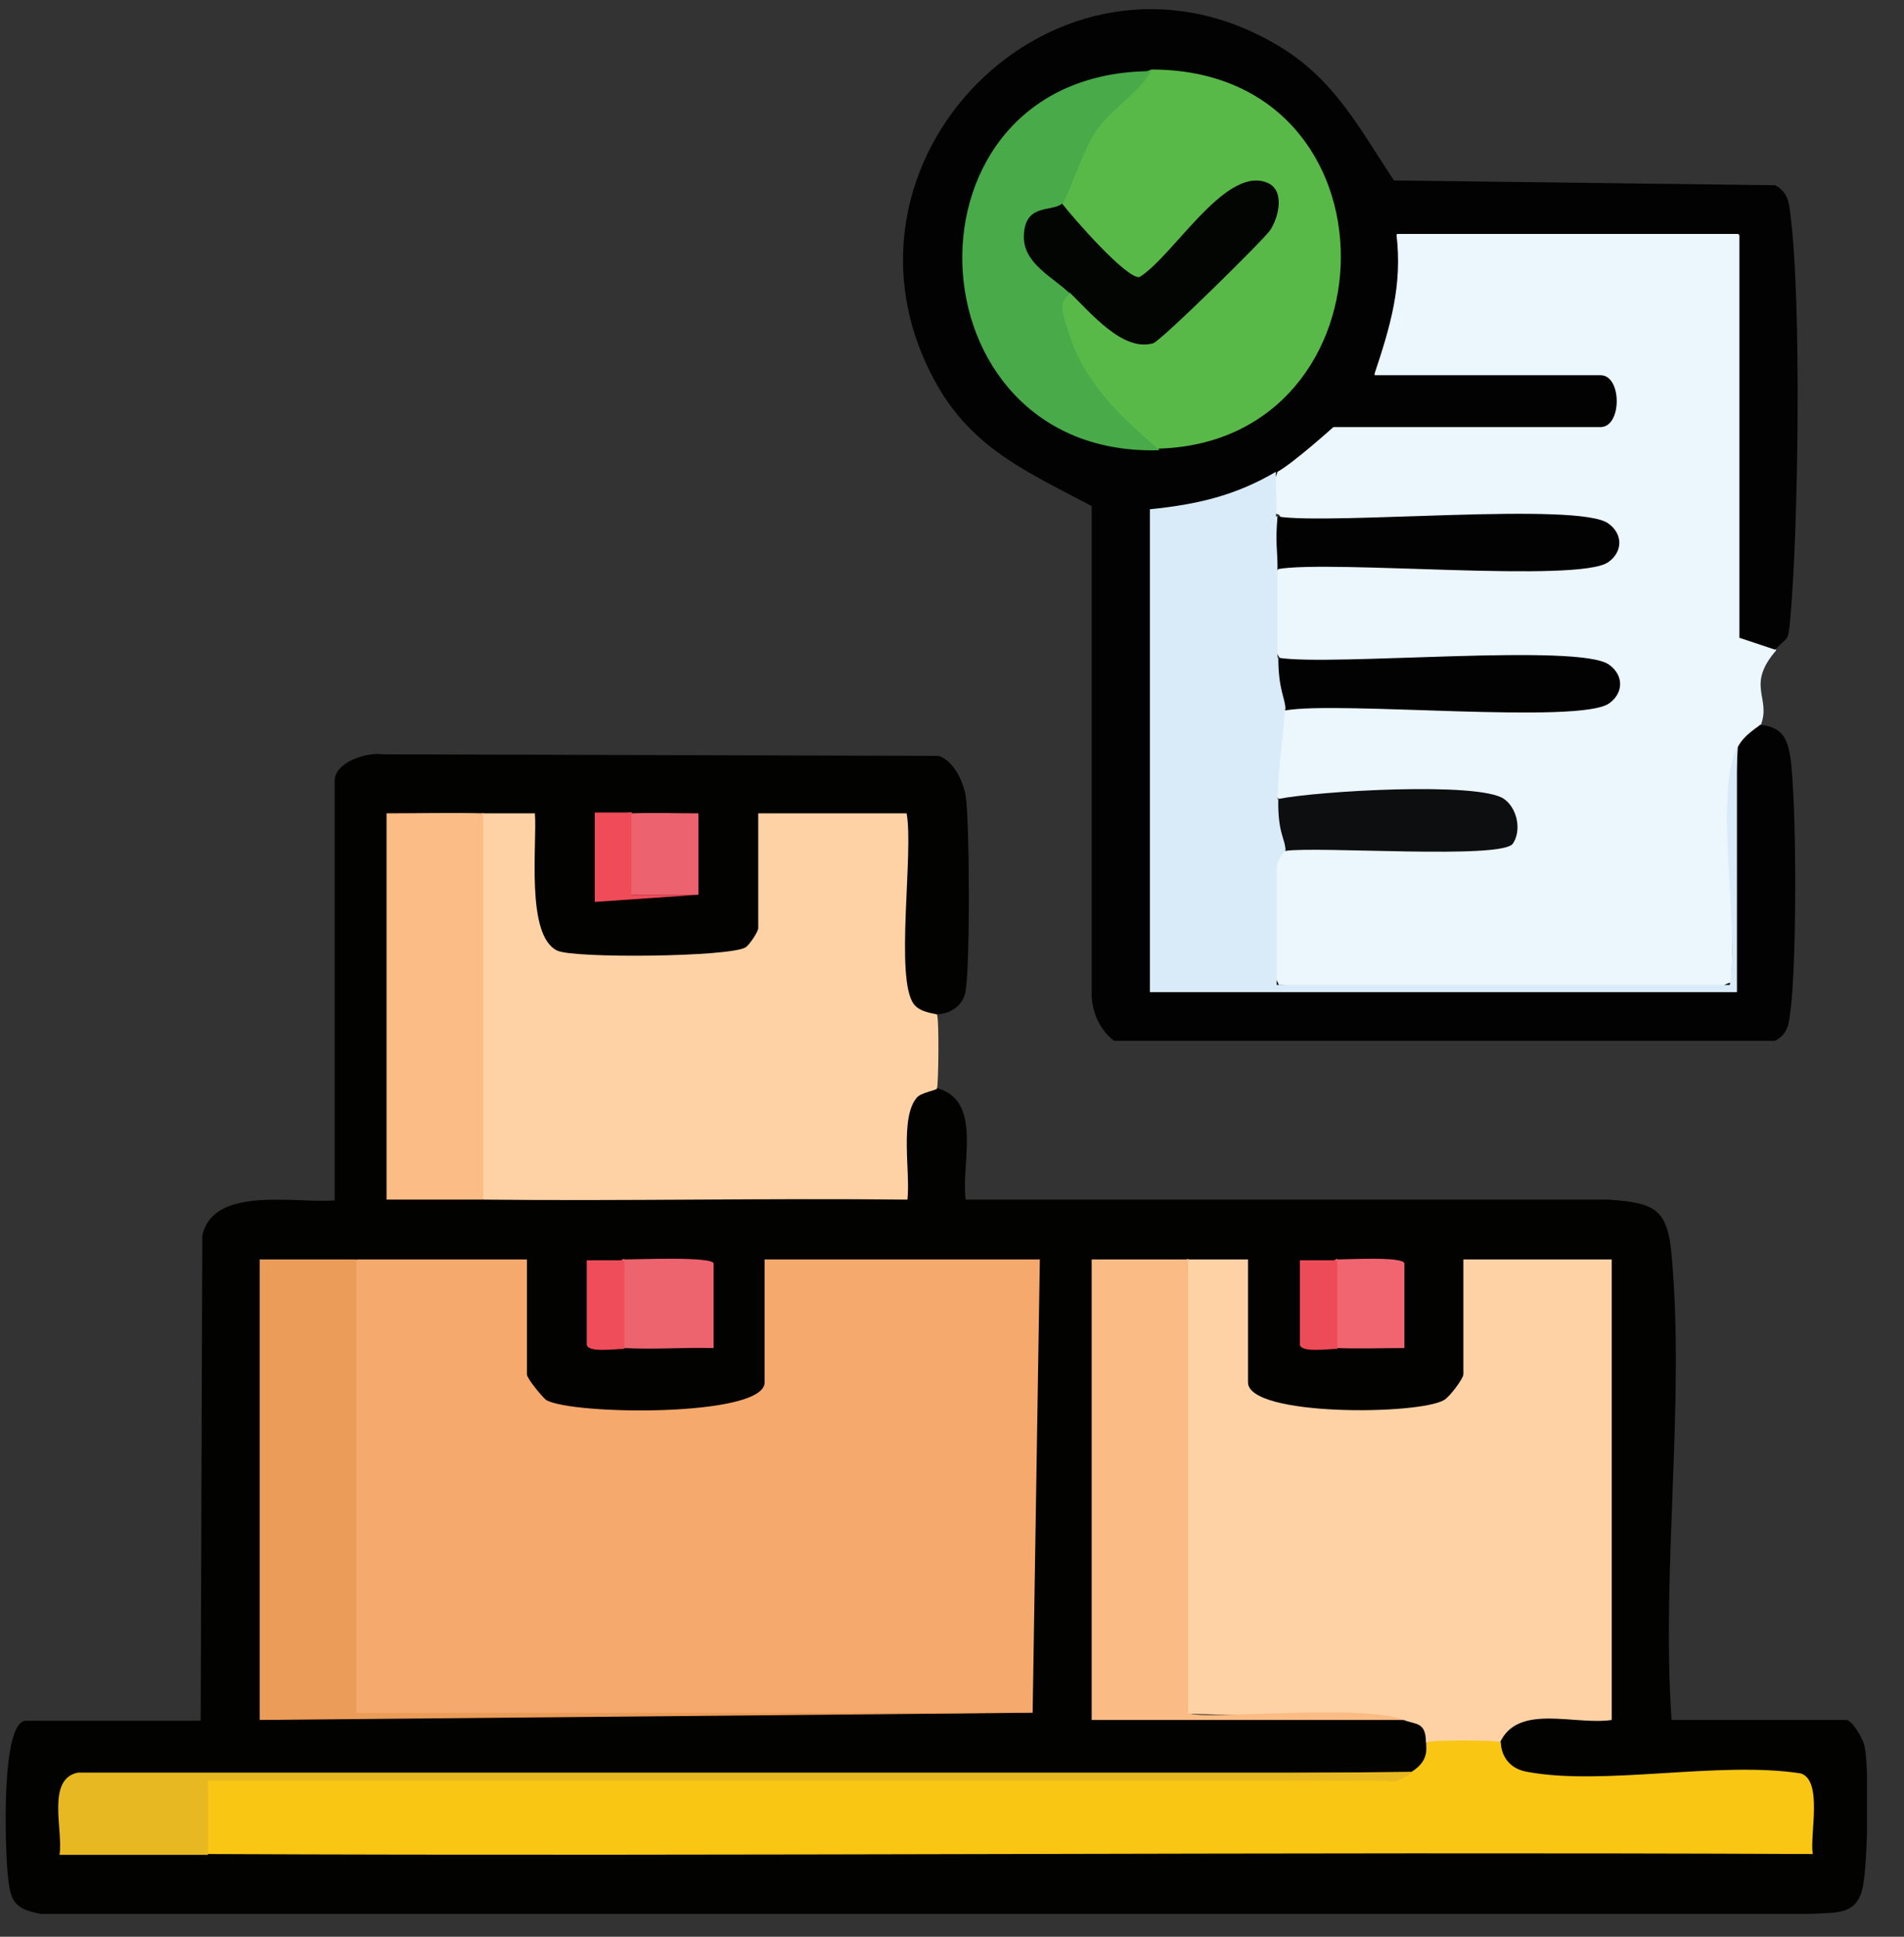 <svg width="60" height="61" viewBox="0 0 60 61" fill="none" xmlns="http://www.w3.org/2000/svg">
<rect x="0" y="0" width="60" height="61" fill="#333333" stroke="none"/>
<g clip-path="url(#clip0_1110_2640)">
<g clip-path="url(#clip1_1110_2640)">
<path d="M29.5 31.951C29.249 32.731 28.57 32.203 28.243 31.6C27.916 30.996 28.042 26.975 28.143 26.019L28.57 25.617C28.52 25.793 28.444 26.07 28.293 26.095C27.389 26.195 25.126 26.195 24.221 26.095L23.895 25.617C24.649 25.969 24.623 28.835 23.895 29.237C24.498 29.413 24.196 29.941 23.744 30.217C23.191 30.569 20.426 30.619 19.646 30.569C16.203 30.996 16.278 28.734 16.404 26.12C15.851 26.17 15.474 25.994 15.223 25.617C14.418 26.296 12.96 26.321 12.181 25.617C12.357 25.617 12.634 25.693 12.659 25.843C12.809 28.985 12.759 32.63 12.659 35.772C12.835 36.778 12.659 37.456 12.181 37.783C13.187 37.155 14.242 37.13 15.223 37.783C19.471 37.255 23.769 37.105 28.117 37.306C28.017 36.2 27.942 33.233 29.5 34.264C30.983 34.641 30.279 36.627 30.43 37.783H50.69C52.123 37.884 52.55 38.06 52.675 39.517C53.103 44.168 52.349 49.446 52.675 54.172H58.18C58.356 54.172 58.708 54.75 58.758 55.001C58.909 55.73 58.859 58.646 58.708 59.4C58.532 60.355 57.828 60.23 57.024 60.28H1.297C0.417 60.129 0.317 59.853 0.241 58.998C0.166 58.244 0.015 54.197 0.82 54.197H6.324L6.375 38.914C6.727 37.331 9.316 37.909 10.547 37.808V24.587C10.547 24.009 11.553 23.682 12.055 23.757L29.575 23.807C30.053 23.958 30.355 24.612 30.43 25.064C30.556 25.818 30.581 30.745 30.405 31.323C30.279 31.725 29.927 31.926 29.525 31.951H29.5Z" fill="#020201"/>
<path d="M40.258 14.859C39.982 14.231 41.44 12.974 42.018 13.451C42.068 13.275 42.144 12.999 42.294 12.974C43.325 12.898 49.584 12.798 50.112 12.974L50.464 13.451V11.818C50.464 11.993 50.388 12.27 50.263 12.295C49.533 12.345 43.978 12.421 43.677 12.295C43.501 12.22 43.4 12.019 43.325 11.818C43.048 11.189 43.099 10.385 43.501 9.455C43.451 8.575 43.627 7.871 44.029 7.368C44.029 7.268 44.029 7.142 44.029 7.067C44.179 6.614 52.55 6.841 53.505 6.916C54.209 6.765 54.636 6.916 54.787 7.394L55.265 7.595V19.685C55.767 19.861 55.993 20.137 55.968 20.489C55.013 21.595 55.818 21.973 55.491 22.827C55.918 23.33 55.315 23.757 54.787 23.531C54.686 26.07 54.611 28.558 54.561 31.021C49.961 31.223 44.908 31.223 40.283 31.021C39.781 29.916 39.152 26.773 40.51 26.799L40.761 26.296H46.643C47.9 26.422 47.397 25.341 46.392 25.391C44.506 25.24 42.596 25.341 40.711 25.567L40.309 25.165C39.63 24.788 39.806 22.576 40.535 22.349L40.862 21.847L48.955 21.947C51.494 21.947 50.866 21.017 48.805 21.093L40.635 21.193L40.309 20.691C39.73 19.735 39.73 18.831 40.309 17.875L40.635 17.373L48.805 17.473C50.966 17.549 51.444 16.644 48.955 16.619L40.635 16.719L40.309 16.216C39.58 15.94 39.73 15.236 40.309 14.809L40.258 14.859Z" fill="#EBF6FD"/>
<path d="M55.943 20.464L54.812 20.087V7.368H44.004C44.205 9.002 43.803 10.309 43.3 11.818H50.438C51.117 11.818 51.117 13.451 50.438 13.451H42.018C42.018 13.451 40.761 14.582 40.258 14.859C39.957 16.015 37.167 16.82 36.287 16.04L36.764 16.267V30.996L36.287 31.273C36.287 31.097 36.312 30.846 36.438 30.795C36.764 30.695 39.58 30.795 40.133 30.795C40.208 30.795 40.283 30.946 40.334 31.147H54.485C54.586 30.846 54.687 30.921 54.762 31.273C54.234 31.198 54.108 31.021 54.661 30.921C54.586 28.458 54.611 25.994 54.762 23.531C54.963 23.129 55.441 22.877 55.466 22.827C56.169 22.902 56.32 23.254 56.421 23.858C56.622 25.341 56.622 30.343 56.421 31.851C56.371 32.253 56.345 32.555 55.943 32.781H35.105C34.678 32.454 34.427 31.926 34.402 31.373V15.94C32.416 14.884 30.681 14.155 29.525 12.119C25.579 5.131 33.321 -2.661 40.233 1.411C42.043 2.467 42.822 4.025 43.928 5.684L55.943 5.835C56.345 6.061 56.371 6.363 56.421 6.765C56.773 9.48 56.672 16.619 56.421 19.434C56.345 20.288 56.345 20.012 55.943 20.464Z" fill="#010201"/>
<path d="M15.223 25.617C15.775 25.617 16.328 25.617 16.856 25.617C16.932 26.572 16.555 29.463 17.56 29.941C18.088 30.192 22.989 30.142 23.492 29.84C23.618 29.765 23.894 29.337 23.894 29.237V25.617H28.57C28.796 26.849 28.193 30.82 28.796 31.625C28.997 31.901 29.5 31.926 29.525 31.952C29.6 32.052 29.575 34.189 29.525 34.289C29.5 34.34 29.022 34.415 28.896 34.566C28.343 35.194 28.695 36.954 28.595 37.783C24.146 37.733 19.697 37.833 15.248 37.783L14.77 37.557V25.869L15.248 25.592L15.223 25.617Z" fill="#FED2A5"/>
<path d="M11.226 39.668C13.011 39.668 14.82 39.668 16.605 39.668V43.288C16.605 43.414 17.058 43.967 17.208 44.092C17.988 44.57 24.096 44.645 24.096 43.539V39.668H32.768L32.541 53.946L10.874 54.021C10.748 49.346 10.723 44.645 10.774 39.945L11.251 39.668H11.226Z" fill="#F6A96C"/>
<path d="M37.443 39.668C38.071 39.668 38.7 39.668 39.328 39.668V43.539C39.328 44.62 44.732 44.57 45.512 44.092C45.688 43.992 46.115 43.414 46.115 43.288V39.668H50.79V54.172C49.634 54.348 47.849 53.644 47.271 54.876C47.07 55.554 45.21 55.504 44.934 54.876C44.934 54.222 44.607 54.323 44.23 54.172C41.817 54.096 39.429 54.021 37.016 53.971L36.965 39.92L37.443 39.643V39.668Z" fill="#FED2A5"/>
<path d="M47.296 54.876C47.296 54.876 47.271 55.655 48.126 55.806C50.539 56.258 54.184 55.454 56.748 55.856C57.451 56.082 57.024 57.791 57.125 58.395C40.283 58.319 23.417 58.47 6.551 58.395C5.797 58.294 5.973 56.233 6.375 55.931C19.094 56.007 31.812 55.957 44.481 55.806C45.135 55.404 44.883 54.926 44.959 54.876C45.034 54.8 47.196 54.8 47.296 54.876Z" fill="#F9C613"/>
<path d="M11.226 39.668V53.946H32.541L8.185 54.172V39.668C9.19 39.668 10.221 39.668 11.226 39.668Z" fill="#EB9C59"/>
<path d="M37.443 39.668V53.946C37.694 54.197 42.948 53.644 44.23 54.172H34.401V39.668C35.407 39.668 36.437 39.668 37.443 39.668Z" fill="#FABB85"/>
<path d="M15.223 25.617V37.783C14.217 37.783 13.187 37.783 12.181 37.783V25.617C13.187 25.617 14.217 25.592 15.223 25.617Z" fill="#FBBC85"/>
<path d="M44.481 55.831C44.205 56.007 44.079 56.158 43.677 56.082H6.551V58.42C4.992 58.42 3.434 58.42 1.875 58.42C2.001 57.666 1.448 56.032 2.454 55.831H44.481Z" fill="#E7B822"/>
<path d="M19.672 39.668C20.074 39.668 22.462 39.568 22.487 39.794V42.459C21.557 42.433 20.602 42.509 19.672 42.459C18.918 42.257 18.968 39.895 19.672 39.643V39.668Z" fill="#ED636E"/>
<path d="M42.143 39.668C42.495 39.668 44.23 39.568 44.255 39.794V42.459C43.551 42.459 42.847 42.484 42.143 42.459C41.389 42.257 41.44 39.895 42.143 39.643V39.668Z" fill="#F16570"/>
<path d="M19.898 25.617C20.602 25.592 21.305 25.617 22.009 25.617V28.181H19.496C19.37 28.106 19.194 25.491 19.898 25.592V25.617Z" fill="#EC626E"/>
<path d="M19.898 25.617V28.181H22.009L18.742 28.407V25.592C19.119 25.592 19.521 25.592 19.923 25.592L19.898 25.617Z" fill="#F04B58"/>
<path d="M19.672 39.668V42.484C19.37 42.484 18.541 42.609 18.49 42.358V39.694C18.892 39.694 19.27 39.694 19.672 39.694V39.668Z" fill="#F04D5A"/>
<path d="M42.143 39.668V42.484C41.842 42.484 41.012 42.609 40.962 42.358V39.694C41.364 39.694 41.741 39.694 42.143 39.694V39.668Z" fill="#EE4B58"/>
<path d="M40.258 16.267C40.836 16.593 40.962 17.699 40.258 17.901C40.258 18.831 40.258 19.786 40.258 20.716C40.861 20.866 41.138 22.098 40.484 22.35C40.484 22.827 40.258 24.335 40.258 25.165C40.861 25.24 41.113 26.598 40.484 26.799C40.484 26.824 40.233 27.05 40.233 27.377C40.233 28.583 40.233 29.815 40.233 31.021H54.51C54.812 29.111 54.008 25.064 54.736 23.531V31.248H36.236V16.04C37.719 15.89 38.926 15.613 40.208 14.859C40.183 15.311 40.258 15.814 40.208 16.267H40.258Z" fill="#D9EBF9"/>
<path d="M40.258 17.9C40.258 17.272 40.183 17.121 40.258 16.267C41.942 16.543 49.785 15.789 50.69 16.493C51.142 16.82 51.142 17.373 50.69 17.699C49.785 18.378 41.942 17.624 40.258 17.926V17.9Z" fill="#020202"/>
<path d="M40.509 22.349C40.509 21.998 40.283 21.746 40.283 20.716C41.967 20.992 49.81 20.238 50.715 20.942C51.167 21.269 51.167 21.822 50.715 22.148C49.81 22.827 42.194 22.073 40.509 22.375V22.349Z" fill="#020202"/>
<path d="M40.51 26.799C40.51 26.422 40.258 26.246 40.283 25.165C41.515 24.913 46.618 24.612 47.397 25.165C47.824 25.466 47.95 26.17 47.673 26.572C47.321 27.075 41.565 26.648 40.51 26.799Z" fill="#0D0E0F"/>
<path d="M36.513 14.155C34.904 14.155 32.441 10.385 33.12 9.228C33.22 9.053 33.522 9.128 33.723 9.228C34.276 9.153 34.829 9.43 35.382 10.108C35.583 10.234 35.91 10.435 36.136 10.385C36.639 10.259 39.856 6.966 39.831 6.338C39.831 5.207 36.689 8.625 36.488 8.877C35.482 9.756 33.12 7.368 33.471 6.413C32.868 5.986 33.773 4.402 34.15 3.824C34.628 3.07 35.457 2.492 36.287 2.19C44.305 2.19 44.104 13.904 36.513 14.13V14.155Z" fill="#59B948"/>
<path d="M36.287 2.215C35.859 2.97 35.03 3.422 34.552 4.101C34.2 4.578 33.597 6.313 33.471 6.438L33.572 6.74C32.24 7.268 32.642 7.846 33.748 8.65V9.254C33.27 9.48 33.547 10.033 33.647 10.385C34.125 12.019 35.281 13.099 36.538 14.18C28.52 14.432 28.067 2.241 36.312 2.241L36.287 2.215Z" fill="#48AA48"/>
<path d="M33.698 9.228C33.17 8.726 32.265 8.298 32.265 7.469C32.265 6.388 33.145 6.69 33.471 6.413C33.798 6.841 35.508 8.801 35.91 8.726C36.965 8.072 38.574 5.282 39.881 5.735C40.51 5.936 40.309 6.815 40.032 7.243C39.856 7.519 36.588 10.737 36.337 10.812C35.382 11.088 34.376 9.857 33.698 9.203V9.228Z" fill="#020502"/>
</g>
</g>
<defs>
<clipPath id="clip0_1110_2640">
<rect width="60" height="60" fill="white" transform="translate(0 0.28)"/>
</clipPath>
<clipPath id="clip1_1110_2640">
<rect width="58.668" height="60" fill="white" transform="translate(0.166 0.28)"/>
</clipPath>
</defs>
</svg>
